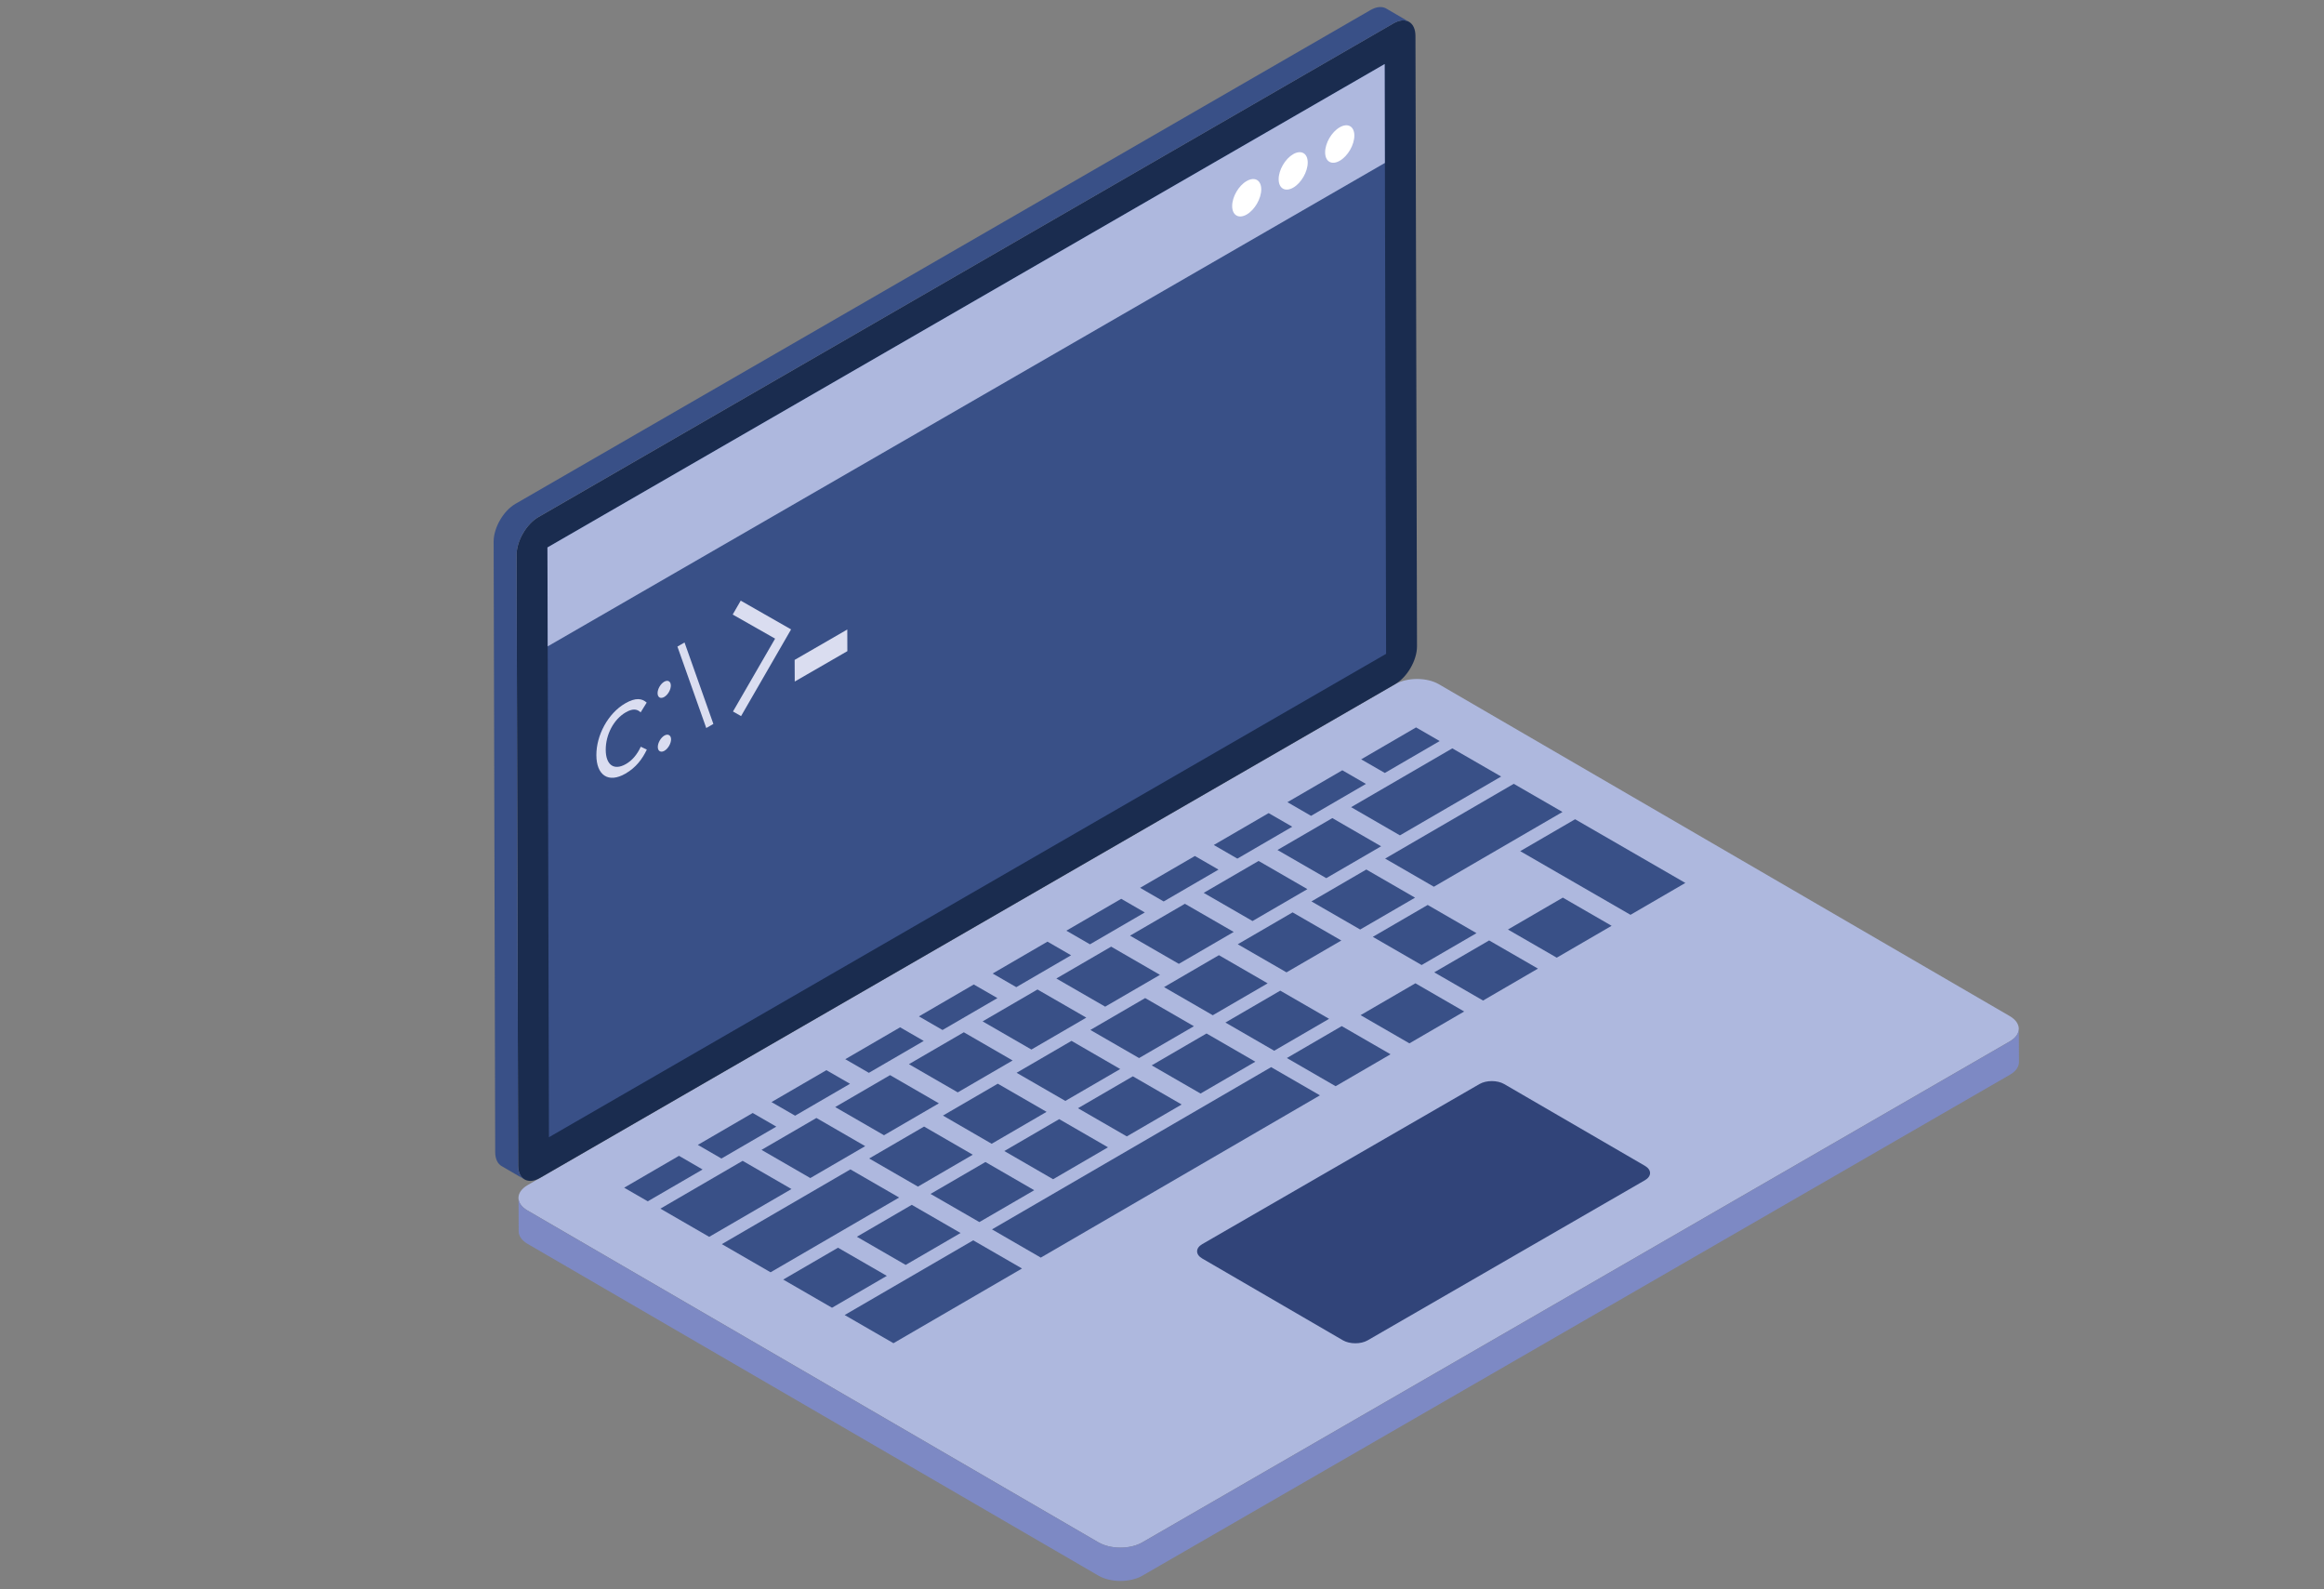 <?xml version="1.0" encoding="utf-8"?>
<!-- Generator: Adobe Illustrator 16.0.0, SVG Export Plug-In . SVG Version: 6.00 Build 0)  -->
<!DOCTYPE svg PUBLIC "-//W3C//DTD SVG 1.1//EN" "http://www.w3.org/Graphics/SVG/1.1/DTD/svg11.dtd">
<svg version="1.1" id="Layer_1" xmlns="http://www.w3.org/2000/svg" xmlns:xlink="http://www.w3.org/1999/xlink" x="0px" y="0px"
	 width="98px" height="67px" viewBox="0 0 98 67" enable-background="new 0 0 98 67" xml:space="preserve">
<rect x="0" y="0" width="98" height="67" fill="#808080" stroke="none"/>
<g>
	<g>
		<g>
			<g>
				<g>
					<g>
						<g>
							<path fill="#AEB8DE" d="M22.243,51.033L46.32,65.025c0.511,0.298,1.333,0.298,1.843,0.005l36.584-21.124
								c0.51-0.293,0.51-0.771,0-1.068L60.671,28.845c-0.505-0.292-1.329-0.292-1.839,0l-36.584,21.12
								C21.738,50.263,21.733,50.739,22.243,51.033z"/>
						</g>
						<g>
							<path fill="#314479" d="M50.695,52.454c-0.287,0.167-0.286,0.438,0,0.604l5.935,3.45c0.286,0.165,0.753,0.168,1.041,0.002
								l11.696-6.753c0.287-0.167,0.285-0.437,0-0.604l-5.936-3.448c-0.286-0.166-0.752-0.168-1.04-0.003L50.695,52.454z"/>
						</g>
						<g>
							<path fill="#7D89C4" d="M21.866,50.505l0.005,1.408c0,0.188,0.127,0.383,0.377,0.529l24.078,13.991
								c0.511,0.293,1.333,0.293,1.843,0l36.584-21.12c0.256-0.146,0.384-0.339,0.384-0.537l-0.005-1.404
								c0,0.194-0.128,0.388-0.383,0.534L48.163,65.03c-0.51,0.292-1.332,0.292-1.843-0.005L22.243,51.033
								C21.988,50.887,21.866,50.697,21.866,50.505z"/>
						</g>
					</g>
					<g>
						<g>
							<path fill="#1A2C4F" d="M58.761,0.985c0.51-0.294,0.925-0.058,0.927,0.528l0.065,25.739c0.001,0.583-0.411,1.299-0.921,1.593
								L22.775,49.66c-0.509,0.296-0.925,0.056-0.926-0.526l-0.065-25.739c-0.001-0.585,0.41-1.299,0.92-1.594L58.761,0.985z"/>
						</g>
						<g>
							<path fill="#395087" d="M20.816,22.834l0.066,25.737c0,0.288,0.104,0.496,0.269,0.591l0.967,0.563
								c-0.165-0.095-0.27-0.303-0.27-0.591l-0.066-25.738c0-0.586,0.411-1.299,0.921-1.597L58.761,0.986
								c0.255-0.146,0.486-0.161,0.656-0.066L58.45,0.357c-0.166-0.095-0.401-0.081-0.656,0.066L21.737,21.241
								C21.227,21.534,20.816,22.248,20.816,22.834z"/>
						</g>
						<g>
							<polygon fill="#395087" points="23.085,23.081 23.148,47.946 58.45,27.566 58.389,2.701 							"/>
						</g>
						<g>
							<polygon fill="#AEB8DE" points="23.085,23.081 23.096,27.251 58.398,6.871 58.389,2.701 							"/>
						</g>
						<g>
							<g>
								<path fill="#FFFFFF" d="M52.567,7.635c0.34-0.197,0.616-0.046,0.618,0.346c0.001,0.391-0.274,0.867-0.614,1.063
									c-0.335,0.193-0.611,0.035-0.612-0.356S52.232,7.828,52.567,7.635z"/>
							</g>
							<g>
								<path fill="#FFFFFF" d="M54.533,6.5c0.334-0.193,0.611-0.042,0.612,0.349s-0.273,0.867-0.609,1.06
									c-0.339,0.197-0.615,0.039-0.617-0.352C53.918,7.166,54.193,6.696,54.533,6.5z"/>
							</g>
							<g>
								<path fill="#FFFFFF" d="M56.493,5.368c0.341-0.197,0.617-0.045,0.618,0.346s-0.273,0.868-0.615,1.063
									c-0.34,0.197-0.616,0.039-0.617-0.352C55.878,6.034,56.152,5.564,56.493,5.368z"/>
							</g>
						</g>
					</g>
				</g>
				<g>
					<g>
						<polygon fill="#395087" points="29.627,49.306 27.315,50.648 26.32,50.074 28.632,48.73 						"/>
					</g>
					<g>
						<polygon fill="#395087" points="54.492,34.855 52.178,36.2 51.184,35.625 53.497,34.281 						"/>
					</g>
					<g>
						<polygon fill="#395087" points="60.709,31.243 58.396,32.588 57.399,32.014 59.713,30.668 						"/>
					</g>
					<g>
						<polygon fill="#395087" points="56.562,39.652 54.25,40.995 52.195,39.81 54.507,38.466 						"/>
					</g>
					<g>
						<polygon fill="#395087" points="67.96,39.032 65.646,40.376 63.588,39.189 65.902,37.844 						"/>
					</g>
					<g>
						<polygon fill="#395087" points="71.069,37.225 68.756,38.569 64.106,35.885 66.42,34.54 						"/>
					</g>
					<g enable-background="new    ">
						<g>
							<polygon fill="#395087" points="63.301,32.739 59.033,35.219 56.975,34.03 61.242,31.551 							"/>
						</g>
						<g>
							<polygon fill="#395087" points="58.24,35.68 55.927,37.023 53.869,35.836 56.183,34.491 							"/>
						</g>
						<g>
							<polygon fill="#395087" points="65.888,34.233 60.464,37.385 58.409,36.198 63.833,33.046 							"/>
						</g>
						<g>
							<polygon fill="#395087" points="59.671,37.846 57.357,39.189 55.302,38.004 57.616,36.659 							"/>
						</g>
						<g>
							<polygon fill="#395087" points="62.262,39.342 59.948,40.686 57.89,39.498 60.204,38.153 							"/>
						</g>
					</g>
					<g>
						<polygon fill="#395087" points="55.131,37.486 52.817,38.831 50.758,37.643 53.073,36.298 						"/>
					</g>
					<g>
						<polygon fill="#395087" points="51.383,36.663 49.071,38.006 48.076,37.431 50.387,36.089 						"/>
					</g>
					<g>
						<polygon fill="#395087" points="48.275,38.469 45.962,39.813 44.967,39.238 47.28,37.894 						"/>
					</g>
					<g>
						<polygon fill="#395087" points="49.829,46.566 47.516,47.911 45.457,46.723 47.771,45.378 						"/>
					</g>
					<g enable-background="new    ">
						<g>
							<polygon fill="#395087" points="45.166,40.275 42.855,41.619 41.859,41.044 44.171,39.7 							"/>
						</g>
						<g>
							<polygon fill="#395087" points="48.914,41.1 46.604,42.441 44.545,41.254 46.856,39.911 							"/>
						</g>
						<g>
							<polygon fill="#395087" points="42.06,42.08 39.745,43.425 38.75,42.851 41.063,41.506 							"/>
						</g>
						<g>
							<polygon fill="#395087" points="45.808,42.904 43.493,44.249 41.436,43.062 43.749,41.717 							"/>
						</g>
						<g>
							<polygon fill="#395087" points="50.345,43.266 48.033,44.608 45.979,43.423 48.29,42.079 							"/>
						</g>
						<g>
							<polygon fill="#395087" points="38.953,43.886 36.639,45.231 35.644,44.656 37.957,43.312 							"/>
						</g>
						<g>
							<polygon fill="#395087" points="42.701,44.71 40.387,46.055 38.328,44.866 40.643,43.521 							"/>
						</g>
						<g>
							<polygon fill="#395087" points="52.936,44.761 50.625,46.104 48.566,44.916 50.878,43.572 							"/>
						</g>
						<g>
							<polygon fill="#395087" points="47.238,45.071 44.924,46.415 42.869,45.229 45.184,43.883 							"/>
						</g>
						<g>
							<polygon fill="#395087" points="35.844,45.693 33.529,47.038 32.533,46.464 34.848,45.119 							"/>
						</g>
						<g>
							<polygon fill="#395087" points="39.591,46.517 37.277,47.862 35.219,46.674 37.533,45.328 							"/>
						</g>
						<g>
							<polygon fill="#395087" points="44.132,46.876 41.817,48.222 39.763,47.033 42.076,45.689 							"/>
						</g>
						<g>
							<polygon fill="#395087" points="36.484,48.322 34.17,49.667 32.112,48.479 34.427,47.134 							"/>
						</g>
						<g>
							<polygon fill="#395087" points="46.722,48.371 44.408,49.717 42.351,48.528 44.665,47.183 							"/>
						</g>
						<g>
							<polygon fill="#395087" points="41.021,48.683 38.708,50.028 36.652,48.842 38.967,47.496 							"/>
						</g>
						<g>
							<polygon fill="#395087" points="43.612,50.18 41.299,51.523 39.24,50.336 41.555,48.991 							"/>
						</g>
						<g>
							<polygon fill="#395087" points="55.66,46.18 43.889,53.021 41.831,51.831 53.602,44.991 							"/>
						</g>
						<g>
							<polygon fill="#395087" points="40.506,51.984 38.191,53.329 36.134,52.142 38.448,50.796 							"/>
						</g>
						<g>
							<polygon fill="#395087" points="37.915,50.488 32.494,53.64 30.439,52.453 35.86,49.302 							"/>
						</g>
						<g>
							<polygon fill="#395087" points="37.396,53.791 35.085,55.135 33.027,53.947 35.338,52.604 							"/>
						</g>
						<g>
							<polygon fill="#395087" points="43.097,53.48 37.676,56.63 35.618,55.442 41.039,52.293 							"/>
						</g>
					</g>
					<g>
						<polygon fill="#395087" points="32.736,47.499 30.422,48.844 29.427,48.269 31.741,46.924 						"/>
					</g>
					<g>
						<polygon fill="#395087" points="57.6,33.05 55.285,34.396 54.289,33.82 56.604,32.475 						"/>
					</g>
					<g>
						<polygon fill="#395087" points="52.024,39.291 49.71,40.636 47.652,39.448 49.966,38.104 						"/>
					</g>
					<g>
						<polygon fill="#395087" points="58.637,44.449 56.322,45.795 54.265,44.607 56.579,43.261 						"/>
					</g>
					<g>
						<polygon fill="#395087" points="56.046,42.954 53.731,44.299 51.674,43.111 53.987,41.766 						"/>
					</g>
					<g>
						<polygon fill="#395087" points="53.455,41.458 51.141,42.803 49.086,41.617 51.4,40.271 						"/>
					</g>
					<g>
						<polygon fill="#395087" points="64.853,40.837 62.539,42.183 60.48,40.994 62.795,39.649 						"/>
					</g>
					<g>
						<polygon fill="#395087" points="61.743,42.645 59.433,43.988 57.374,42.799 59.686,41.456 						"/>
					</g>
					<g>
						<polygon fill="#395087" points="33.375,50.13 29.906,52.146 27.848,50.957 31.316,48.941 						"/>
					</g>
				</g>
			</g>
		</g>
	</g>
	<g>
		<g>
			<path fill="#DADDF0" d="M26.367,29.653c0.448-0.259,0.713-0.203,0.903-0.031l-0.255,0.412c-0.163-0.164-0.371-0.15-0.626-0.003
				c-0.519,0.3-0.848,0.952-0.846,1.579c0.001,0.624,0.333,0.9,0.853,0.601c0.255-0.147,0.463-0.383,0.625-0.729l0.255,0.121
				c-0.188,0.392-0.451,0.753-0.899,1.012c-0.731,0.423-1.226,0.06-1.229-0.777C25.145,31.002,25.635,30.076,26.367,29.653z"/>
		</g>
		<g>
			<path fill="#DADDF0" d="M28.017,31.011c0.151-0.087,0.28-0.014,0.281,0.16c0,0.175-0.128,0.395-0.279,0.482
				c-0.153,0.088-0.28,0.016-0.28-0.16C27.738,31.32,27.864,31.099,28.017,31.011z"/>
		</g>
		<g>
			
				<ellipse transform="matrix(-0.502 0.865 -0.865 -0.502 67.202 19.419)" fill="#DADDF0" cx="28.011" cy="29.054" rx="0.394" ry="0.228"/>
		</g>
		<g>
			<polygon fill="#DADDF0" points="28.866,27.087 30.082,30.521 29.782,30.694 28.566,27.26 			"/>
		</g>
		<g>
			<polygon fill="#DADDF0" points="31.235,25.323 33.359,26.536 31.25,30.191 30.909,29.997 32.685,26.925 30.897,25.909 			"/>
		</g>
		<g>
			<polygon fill="#DADDF0" points="35.729,26.54 35.732,27.453 33.513,28.734 33.509,27.822 			"/>
		</g>
	</g>
</g>
</svg>
